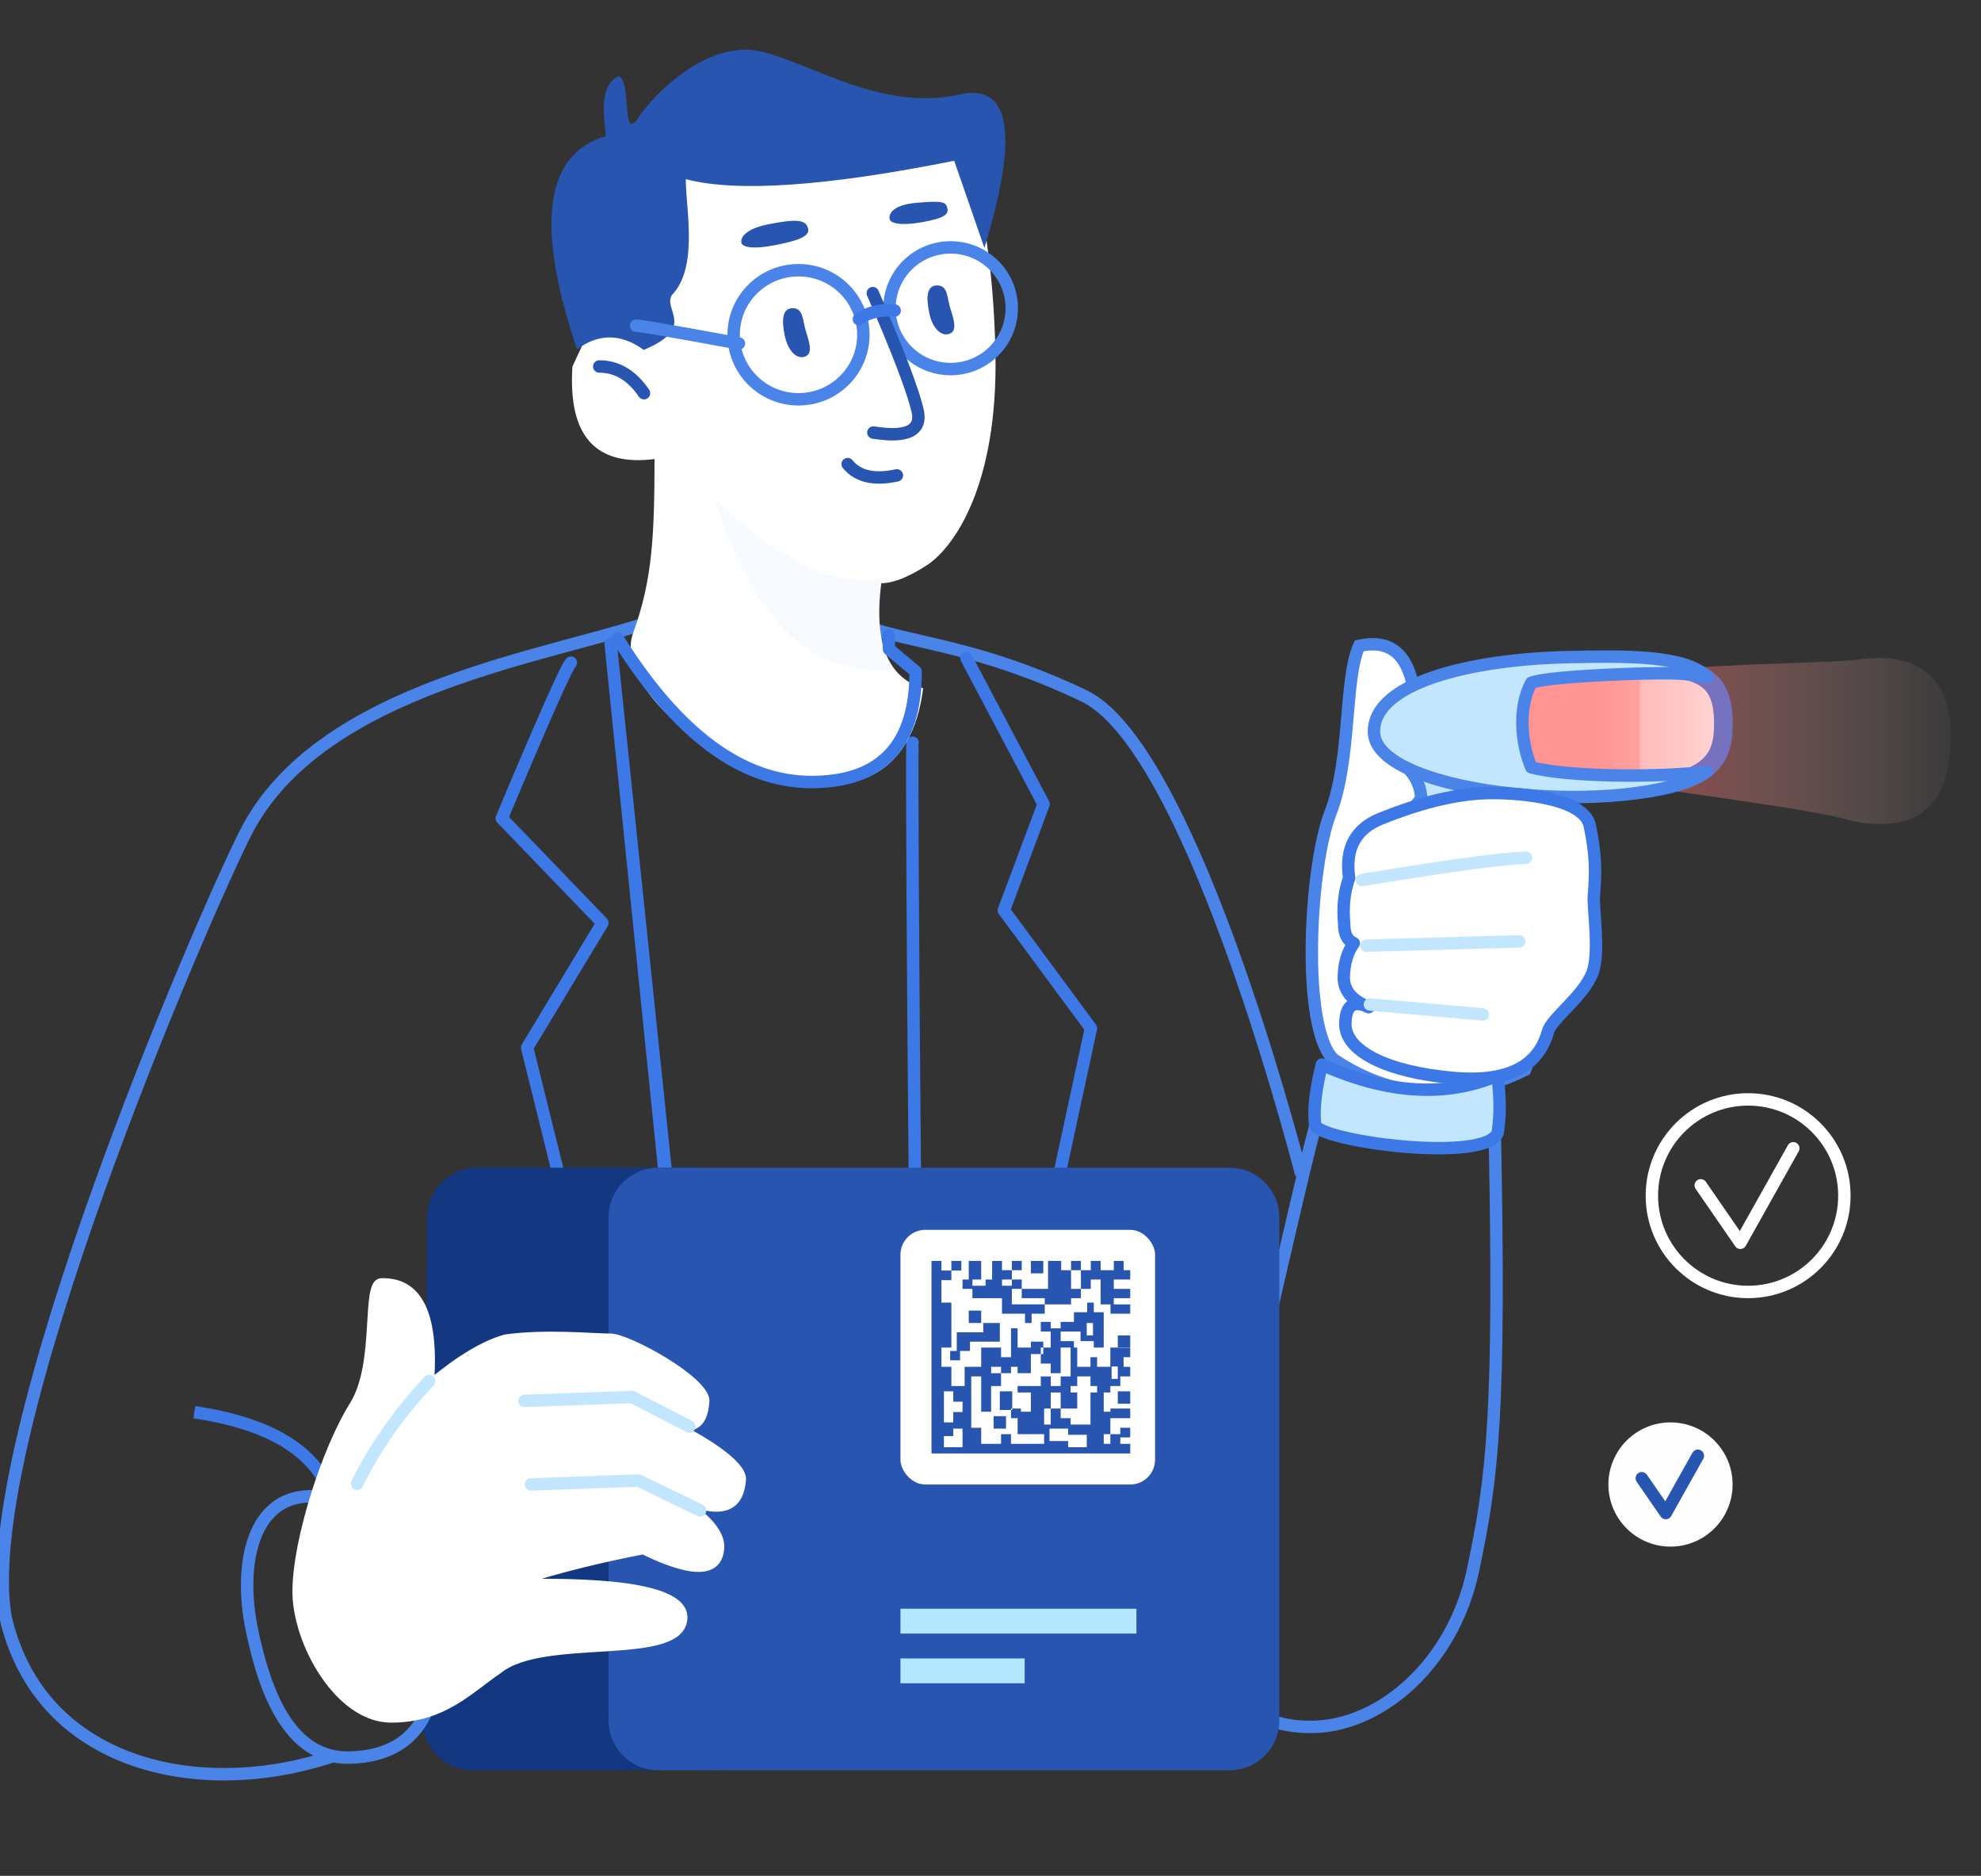 <svg xmlns="http://www.w3.org/2000/svg" xmlns:xlink="http://www.w3.org/1999/xlink" width="319" height="302" viewBox="0 0 319 302"><rect x="0" y="0" width="319" height="302" fill="#333333" stroke="none"/><defs><linearGradient id="c" x1="107.407%" x2="18.634%" y1="50%" y2="50%"><stop offset="0%" stop-color="#FBDFDE" stop-opacity="0"/><stop offset="100%" stop-color="#FF5B58"/></linearGradient><path id="a" d="M50.163 73.593c1.902-.015 4.322-.963 7.259-2.844 4.405-2.822 11.56-12.858 11.126-34.183-.289-14.217-2.225-26.2-5.807-35.949l-38.978.678L8.57 21.051.432 38.71c-.722 11.137 3.686 16.1 13.223 14.889-.036 12-.276 19.332-3.434 27.94-3.158 8.608 12.258 21.42 26.066 24.07 9.535 1.83 18.844-1.016 20.62-15.112-5.724-1.718-7.971-7.353-6.744-16.904z"/></defs><g fill="none" fill-rule="evenodd"><g transform="translate(0 8)"><path stroke="#4A84E8" stroke-linecap="round" stroke-linejoin="round" stroke-width="2" d="M200.34 221.867c7.468-32.03 10.25-44.62 12.276-51.497 5.951 4.82 16.57 7.102 28.08 3.453.919 45.556-.298 55.934-3.51 71.032-3.213 15.099-14.979 25.127-25.971 25.169-11.545.042-13.95-6.884-17.215-20.779"/><g stroke-width="2"><path stroke="#4A84E8" d="M124.692 90.14l-18.965 1.611c-16.676 5.94-54.237 10.615-66.235 34.437-6.87 13.64-43.495 97.976-38.6 126.159 5.534 24.036 31.407 29.596 52.893 22.325m155.772-93.576c-1.933-7.31-18.32-69.16-35.036-77.084-16.717-7.924-26.743-8.27-35.416-11.204"/><path stroke="#3C78E6" stroke-linecap="round" stroke-linejoin="round" d="M116.399 268.565c1.018 14.42-4.22-37.108-18.061-172.923l18.06 172.923zm30.549-156.994c-.277.767.698 134.62 1.794 163.911M91.928 98.685c-.676.66-4.387 9.012-11.132 25.059l16.216 16.834-12.127 20.085 27.727 111.898M155.616 97.94l12.431 23.518-6.396 17.107 14.024 18.986-23.873 110.558"/></g><ellipse cx="192.274" cy="257.713" stroke="#979797" rx="4.27" ry="2.135" transform="matrix(-1 0 0 1 384.548 0)"/><path fill="#143782" d="M76.777 180H113v97H76.07a8 8 0 01-8-8.07l.708-81a8 8 0 018-7.93z"/><path fill="#2855AF" d="M106 180h92a8 8 0 018 8v81a8 8 0 01-8 8h-92a8 8 0 01-8-8v-81a8 8 0 018-8z"/><path fill="#B4E7FF" d="M145 251h38v4h-38zm0 8h20v4h-20z"/><path stroke="#4A84E8" stroke-width="2" d="M68.885 267.066c-2.082 5.114-6.28 7.746-12.59 7.898-9.468.226-13.598-10.095-15.772-20.757-2.014-9.884-.134-21.082 9.276-21.309 6.32-.237 12.683 11.152 19.086 34.168z"/><rect width="41" height="41" x="145" y="190" fill="#FFF" rx="4"/><path fill="#2855AF" d="M179.353 195v1.5h-2.118V195h-1.588v1.5h-1.588v3h-1.588v-3h1.588V195h-1.588v1.5h-1.589V195h-2.117v4.5h-4.236v1.5h3.706v1h-5.294v-2.5h1.588V198h-1.588v1h-1.588v-1h1.588v-1.5h1.588V195h-1.588v1.5h-1.588V195h-1.588v3h-1.06v1h-2.117v-1H155v1.5h1.588v1.5h4.765v2.5h3.706v1.5h1.059v-1.5h2.117V202h4.236v-1h1.588v-1.5h1.588V198h1.588v4h1.589v1.5H182V202h-2.647v-1H182v-1.5h-2.647V198H182v-1.5h-1.059V195h-1.588zM166 197h2v-2h-2v2zm-10 1h2v-3h-2v3zm-2.8-3v1.55h-1.6V195H150v31h32v-1.55h-1.6v-1.033h1.6v-1.55h-1.6v1.033h-1.6v1.55h-1.067v-1.55h1.067v-2.583h3.2v-1.55h-3.2v.516h-1.067v-3.1H175.6v5.167h-3.2v-1.033h-1.6v-1.55h-1.6v2.583h-1.067v-2.583h1.067v-2.584h1.6v2.584h2.667v-2.584H172.4v-1.033h1.067v-1.55h2.133v1.55h1.067v1.033h2.133v-1.033h1.6v-1.55h1.6v-1.55h-1.067v-1.55H182v-1.55h-3.2v3.1h-2.133v-1.55H175.6v1.55h-2.133v-3.1h-.534v-1.033H170.8v-1.55h3.2v1.55h2.133v1.033h1.6v-5.683h-1.6v-1.55h-1.066v1.55h-2.134v1.55H170.8v1.033h-1.6v-1.033h-1.6v1.55h1.6v2.583h-1.6v2.583h1.6v1.55h1.6v-4.133h1.6v4.65h-1.6v1.55h-1.6v-1.55h-1.6v1.55h-3.733v1.033H166v3.1h-1.6v-.516h-1.6v1.55h1.067v2.583h4.266v1.55H162.8v-1.55h-1.6v1.55H158v-2.583h-1.6V213.6h1.6v5.683h1.6v-4.133h1.6v-2.067h-1.6v-1.033h1.6v1.033h1.6v-1.033h1.067v1.033H166v-4.133h-2.133v-3.1H162.8v4.65h-1.6v-1.55H158v3.1h-2.667v3.1H153.2v-3.1h-1.6v-3.1h1.6v-7.233h-1.6V198.1h1.6v-1.55h1.6V195h-1.6zm21.8 12h1v-2h-1v2zm4 7h1v-2h-1v2zm-27 2h1.5v1.667h1.5v1.666h-1.5V221H152v-5zm0 7.2h1.5V222h1.5v3h-3v-1.8zm17 .8h3v-2h-3v2zm3 1h3v-2h-3v2zm2-23.5h1-1zm-18 3.5h2v-2h-2v2zm2.333 0v1.5h-4.266v3H153v1.5h1.6v-1.5h1.6V208h4.8v-3h-2.667zM180 209h2v-2h-2v2zm-14 1h2v-2h-2v2zm14 8h2v-2h-2v2zm-19 1h2v-3h-2v3zm-1 3h2v-2h-2v2z"/><g transform="translate(91.748 12.307)"><mask id="b" fill="#fff"><use xlink:href="#a"/></mask><use fill="#FFF" xlink:href="#a"/><path fill="#6E9BFF" d="M23.327 59.923c9.994 9.938 19.066 14.231 27.216 12.879 12.225-2.029 4.095 16.02-.259 14.804-12.098.354-21.084-8.874-26.957-27.683z" mask="url(#b)" opacity=".226"/></g><path stroke="#3C78E6" stroke-linecap="round" stroke-linejoin="round" stroke-width="2" d="M99.44 94.76c9.664 15.454 20.087 23.167 31.27 23.142 11.182-.026 16.76-5.957 16.732-17.792l-4.28-3.592-.105-2.233"/><path fill="#2855AF" d="M110.432 20.84c0 4.794 2.08 14.222-2.254 18.685-1.437 2.372 4.016 5.22-4.522 8.812-3.647-2.651-7.228-2.683-10.742-.097-6.746-20.02-5.203-31.458 4.631-34.313 0-1.695-1.503-8.207 2.094-9.658 2.095.683.426 10.797 3.128 6.712C105.47 6.897 114.22-1.766 122.67.32c8.451 2.085 19.43 9.655 31.828 6.89 8.264-1.844 9.604 6.392 4.02 24.706l-4.862-14.032c-20.658 4.126-35.066 5.112-43.224 2.958z"/><path stroke="#2855AF" stroke-linecap="round" stroke-linejoin="round" stroke-width="2" d="M103.704 55.3C101.75 52.433 99.349 51 96.5 51m47.923 17.534c-3.648.793-6.29.188-7.924-1.813"/><path fill="#2855AF" d="M152.763 45.781c-1.401.367-2.678-1.193-3.136-3.432-.459-2.24-.519-4.397 1.275-4.397s1.553 1.954 2.17 3.839c.618 1.884 1.092 3.623-.309 3.99zm-23.26 3.673c-1.402.367-2.678-1.193-3.137-3.433-.459-2.24-.518-4.397 1.275-4.397 1.794 0 1.554 1.954 2.171 3.84.617 1.884 1.092 3.623-.31 3.99zm.614-20.728c-.408-1.38-1.902-1.48-6.188-.66-4.286.819-4.725 2.442-4.532 3.063.193.622 1.69 1.058 5.316.356 3.625-.702 5.811-1.378 5.404-2.759zm22.437-3.203c-.257-.999-.624-1.247-4.95-.873-4.325.373-4.513 2.137-4.325 2.694.189.558 1.637 1.062 5.177.432 3.54-.63 4.355-1.254 4.098-2.253z"/><ellipse cx="128.581" cy="45.894" stroke="#4A84E8" stroke-width="2" rx="10.445" ry="10.391" transform="matrix(-1 0 0 1 257.162 0)"/><ellipse cx="153.077" cy="41.624" stroke="#4A84E8" stroke-width="2" rx="9.845" ry="9.794" transform="matrix(-1 0 0 1 306.155 0)"/><path stroke="#4A84E8" stroke-linecap="round" stroke-linejoin="round" stroke-width="2" d="M118.995 47.298s-15.353-2.866-16.568-2.866"/><path fill="#FFF" stroke="#2855AF" stroke-linecap="round" stroke-linejoin="round" stroke-width="2" d="M140.543 39.194c4.069 9.387 6.474 15.689 7.216 18.905 1.113 4.825-5.193 3.813-7.118 3.543"/><path stroke="#3C78E6" stroke-linecap="round" stroke-linejoin="round" stroke-width="2" d="M144.068 41.995c-2.293-.193-4.214.271-5.762 1.391"/><path stroke="#3C78E6" stroke-width="2" d="M31.294 219.353c11.919 1.793 19.179 6.078 21.78 12.855"/><path fill="#FFF" stroke="#4A84E8" stroke-width="2" d="M214.674 162.504c-5.174-5.275-3.805-30.963-.432-39.621 3.373-8.658 2.204-21.587 4.63-26.903 11.99-2.658 8.38 16.043 9.741 19.387 1.362 3.344 8.045-3.293 17.902 9.68 6.572 8.648 6.256 21.715-.948 39.2-10.94 5.342-21.238 4.761-30.893-1.743z"/><path fill="#C3E6FF" stroke="#3C78E6" stroke-linecap="round" stroke-linejoin="round" stroke-width="2" d="M212.853 163.396c-1.012 4.089-1.373 7.31-1.084 9.662.323 2.628 27.697 6.362 29.419 1.247.586-4.016.153-6.774 0-9.161-8.34 3.56-17.785 2.978-28.335-1.748z"/><g fill-rule="nonzero" stroke="#FFF" stroke-width="2" transform="translate(265 168)"><circle cx="16.5" cy="16.5" r="15.5"/><path stroke-linecap="round" stroke-linejoin="round" d="M8.871 14.837l6.378 9.243 8.525-15.21"/></g><g fill-rule="nonzero" transform="translate(259 221)"><circle cx="10" cy="10" r="10" fill="#FEFEFE"/><path stroke="#2855AF" stroke-linecap="round" stroke-linejoin="round" stroke-width="2" d="M5.376 8.992l3.866 5.602 5.167-9.218"/></g><path fill="#FFF" stroke="#2C68E1" stroke-linecap="round" stroke-linejoin="round" stroke-width="3" d="M258.848 119.56c-17.41.927-14.08-6.698-14.08-12.152 0-5.453 14.995-7.776 22.91-7.776 7.916 0 9.835 3.336 9.835 8.79 0 5.454-1.255 10.211-18.665 11.138z"/><path fill="#FFD2D2" d="M264.094 99.827v17.52H237.43v-17.52z"/><path fill="url(#c)" d="M78.041 26.711c-7.886-2.628-46.105-6.419-51.562-9.253-2.594-1.892-1.79-12.332.3-12.746C43.497 1.399 73.582 1.349 78.294.776 80.246.538 94.003-2.28 93.847 13.253c-.11 10.978-5.379 15.464-15.806 13.458z" opacity=".516" transform="translate(220.295 97.5)"/><path fill="#C3E6FF" stroke="#4A84E8" stroke-linecap="round" stroke-linejoin="round" stroke-width="2" d="M221.836 107.889c-1.67 3.32.973 4.631 3.46 6.702 1.799-1.093 3.861-1.269 6.16-.082 0 0 6.817 3.754 3.019 10.939-2.842 5.375-9.22 19.543-13.06 20.342-.131 1.532-.251 2.927-.4 4.099a8.861 8.861 0 005.306 6.488c3.122 1.306 7.33 1.355 9.61-.447 2.28-1.801 2.478-5.15-.495-7.795-1.177-1.049-1.712-2.604-1.4-4.108 1.827-8.81 8.358-17.787 10.515-18.388-1.201-1.934-2.454-.142 3.788-6.654.4-.417-4.53-1.77-4.018-2.251-9.599-3.025-21.257-11.29-22.485-8.845z"/><path fill="#3C78E6" d="M242.63 128.263c.19-.057.355-.056.477.024 1.754 1.153 4.531-.34 3.898-2.518-.04-4.92 6.28-7.497 6.28-7.497.288-1.045-3.336.705-7.103-.559-9.111 9.132-4.926 8.197-3.553 10.55z"/><path fill="#C3E6FF" stroke="#4A84E8" stroke-linecap="round" stroke-linejoin="round" stroke-width="2" d="M234.595 125.311c3.801-7.188-3.02-10.945-3.02-10.945-2.302-1.188-4.367-1.012-6.167.081 1.683 1.4 3.296 3.149 3.456 6.1-5.818 7.1-6.715 17.792-7.341 25.12 3.845-.799 10.227-14.976 13.072-20.356"/><path fill="#C3E6FF" stroke="#4A84E8" stroke-linecap="round" stroke-linejoin="round" stroke-width="2" d="M274.904 101.008c-3.49-3.54-13.068-3.405-22.18-3.218-16.171.332-31.757 4.254-31.472 12.163.368 10.237 41.631 13.943 53.585 6.295-8.096.972-22.47.828-28.263-.712-1.702-4.125-2.09-9.664 0-13.603 2.29-.97 15.198-1.457 18.178-1.5 2.98-.041 6.548-.187 10.152.575z"/><g stroke-linecap="round" stroke-linejoin="round" stroke-width="2"><path fill="#FFF" stroke="#3C78E6" d="M217.254 133.351c-.683-4.721 1.01-7.903 5.08-9.544 6.102-2.462 11.49-3.807 16.199-4.081 4.708-.275 16.492.468 17.47 5.207.978 4.74.975 7.377.651 11.405-.148 1.848 1.018 9.074-.238 12.313-1.483 3.822-6.552 7.28-7.156 9.445-1.115 4.002-4.416 8.393-15.186 7.45-10.771-.942-17.514-4.343-17.434-8.758.053-2.943 1.309-3.824 3.766-2.643-2.74-1.083-4.078-2.72-4.018-4.91.06-2.19.598-3.984 1.615-5.385-1.058-.453-1.576-1.513-1.554-3.18-.247-2.717.021-5.157.805-7.319z"/><path stroke="#C3E6FF" d="M219.306 133.683c13.708-2.26 22.517-3.46 26.428-3.596m-25.699 14.166l24.61-.698m-24.054 10.164l3.081.27 15.111 1.321"/></g><path fill="#FFF" stroke="#FFF" d="M69.414 214.453c4.567-3.783 8.541-6.15 11.924-7.103 6.441-.924 14.175-.155 16.988-.155 2.813 0 15.446 6.905 15.414 10.338-.558 8.829-8.587 1.525-14.629-.37 5.054 1.666 20.332 8.751 20.526 12.907-.373 6.206-5.355 6.407-14.946.604 7.558 3.759 11.373 7.191 11.445 10.297-.151 4.528-4.351 4.786-12.601.774-7.153 1.385-13.68 3.02-19.579 4.906 4.064.128 26.53-.755 26.24 5.863-.33 7.545-22.519 2.525-29.807 8.41-4.67 3.13-8.881 7.915-17.4 7.915-8.52 0-15.4-12.292-15.4-20.618 0-8.325 4.838-23.14 9.15-29.968 4.31-6.829 1.741-19.745 4.59-19.964 6.143-.22 8.838 5.168 8.085 16.164z"/><path stroke="#C3E6FF" stroke-linecap="round" stroke-linejoin="round" stroke-width="2" d="M69.113 214.342c-4.82 5.11-8.69 10.625-11.611 16.544M111 221.667l-9.21-4.757-17.329.628m28.279 17.638l-9.91-4.813-17.328.628"/></g><path d="M0 0h319v302H0z"/></g></svg>
